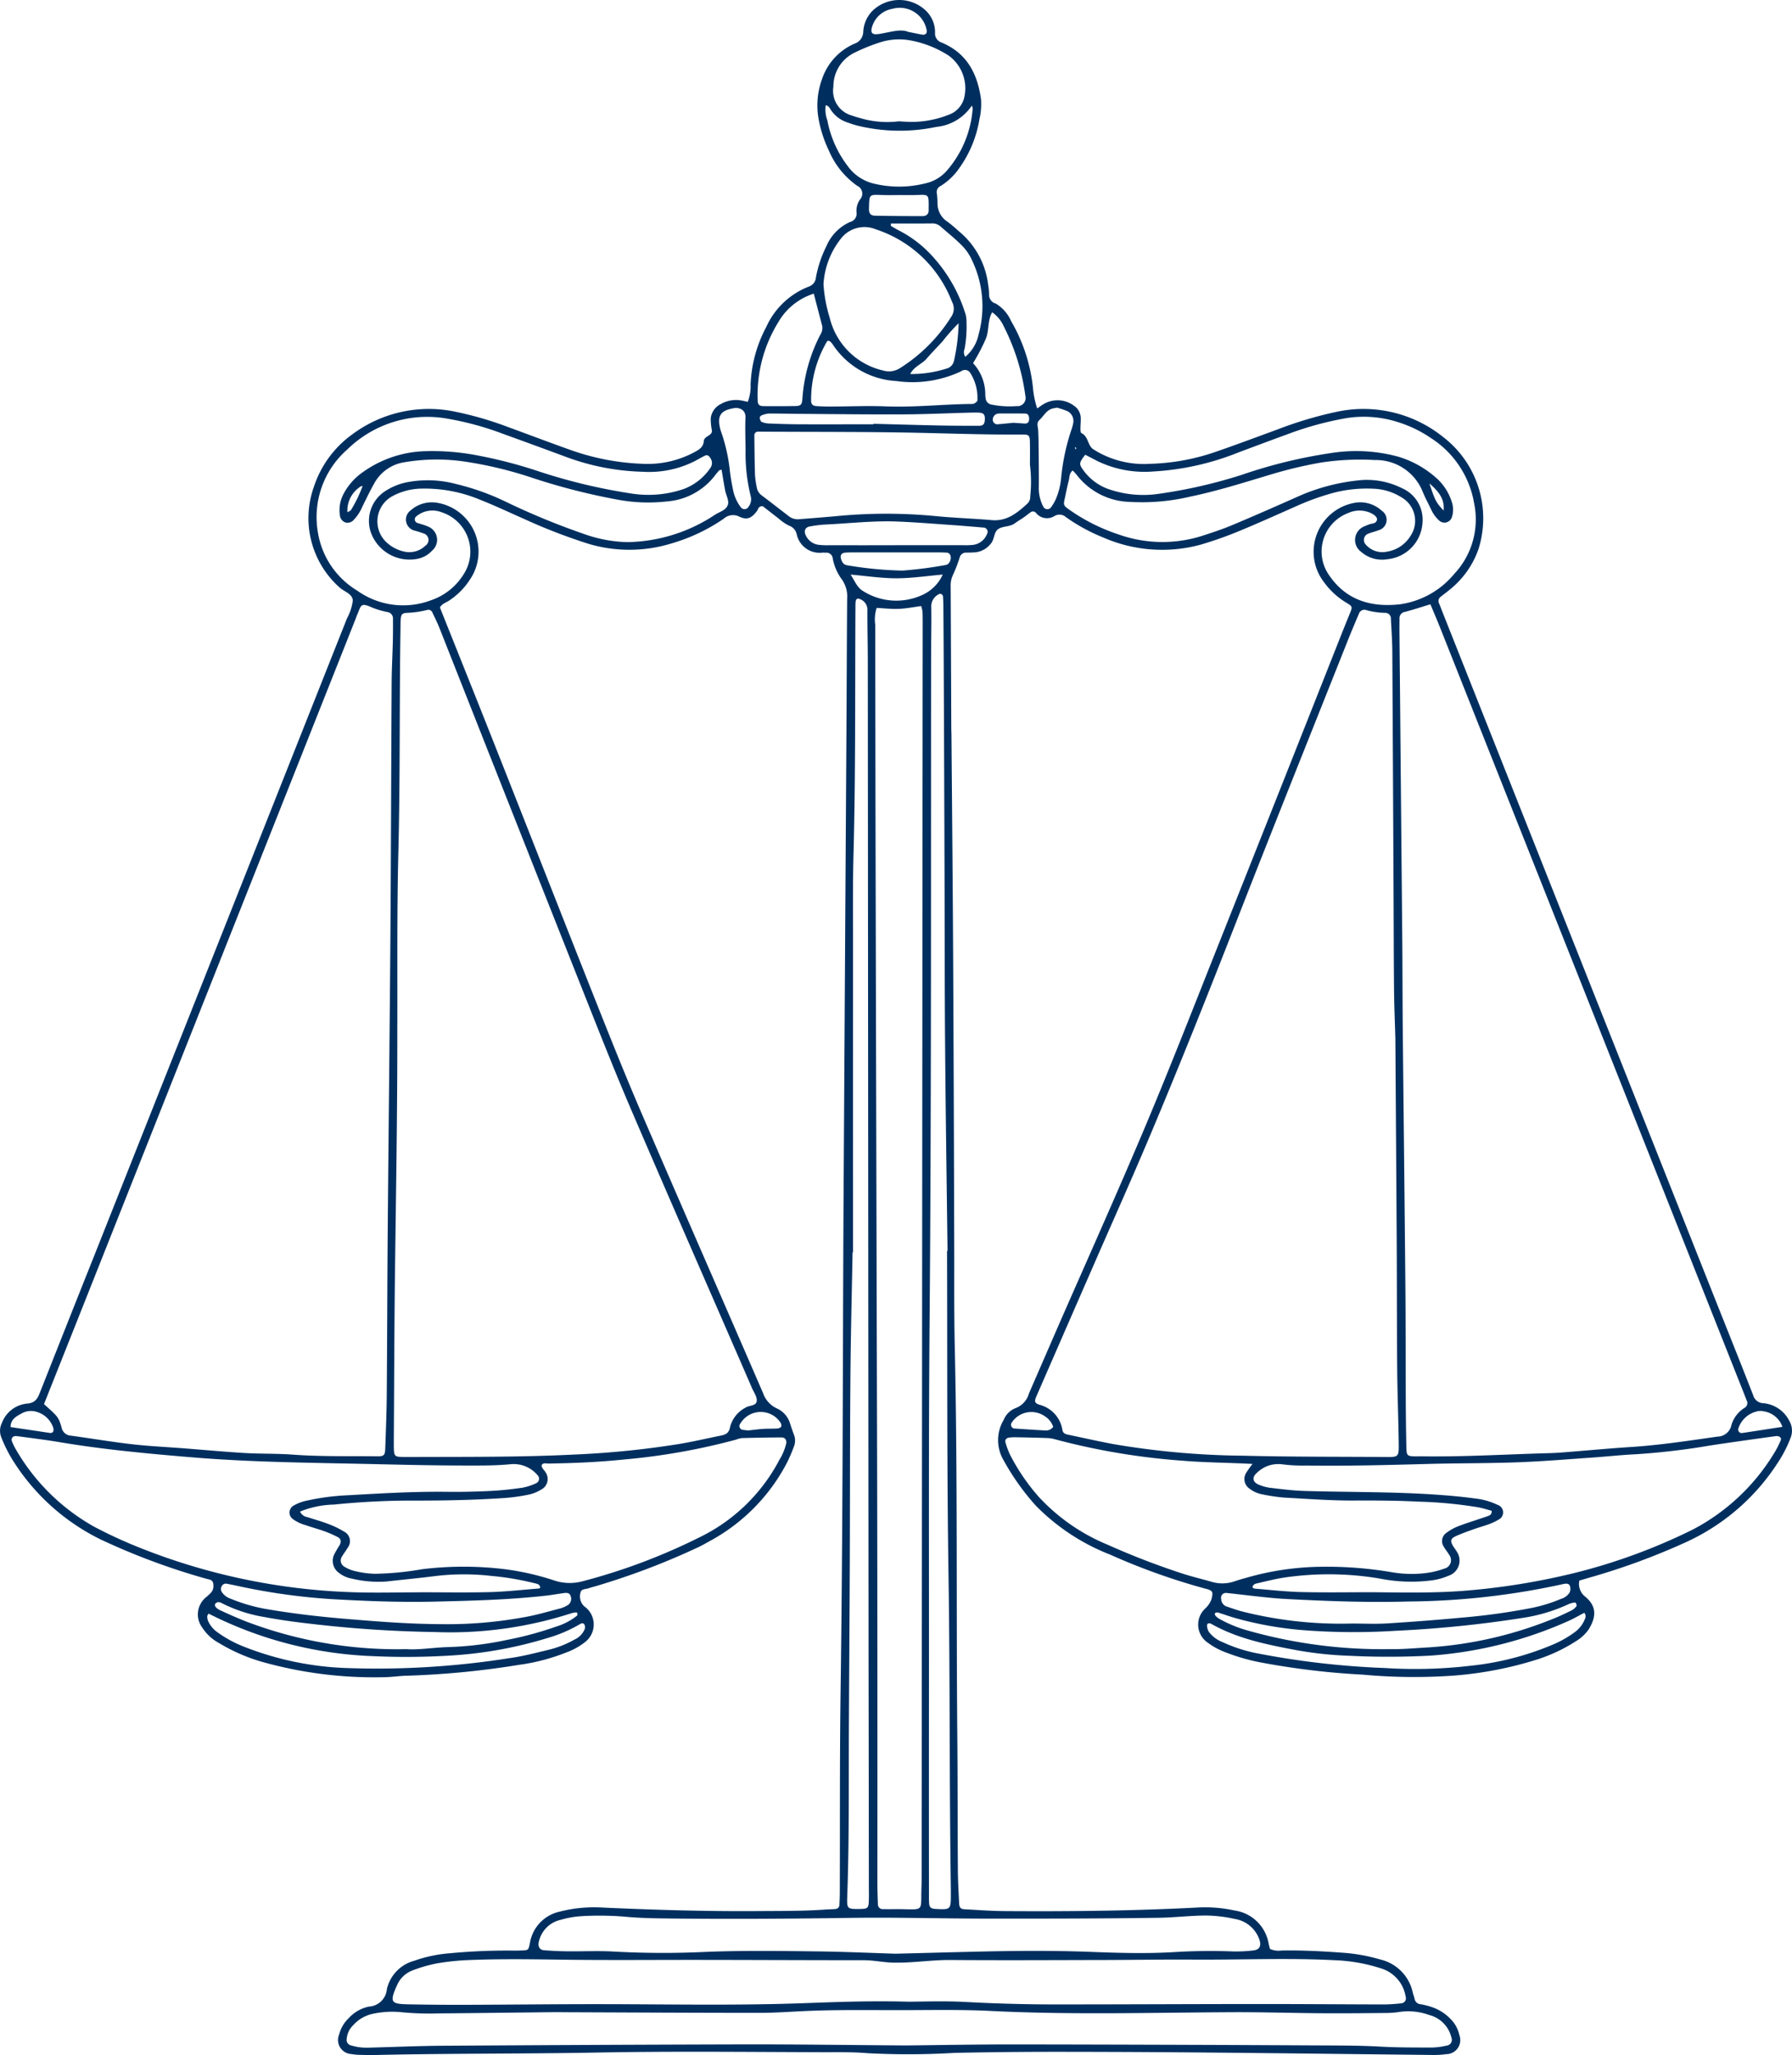 <svg xmlns="http://www.w3.org/2000/svg" width="198" height="227" viewBox="0 0 198 227">
  <path id="ill_scales" d="M82.62,44.387a4.785,4.785,0,0,0,.314-1.923,14.736,14.736,0,0,1,1.729-6.344,8.539,8.539,0,0,1,4.69-4.459,1.16,1.16,0,0,0,.8-1.013,12.848,12.848,0,0,1,1.159-3.46,5.1,5.1,0,0,1,2.627-2.676.929.929,0,0,0,.7-1.044,2.186,2.186,0,0,1,.4-1.456.946.946,0,0,0-.323-1.487,9.078,9.078,0,0,1-3.133-3.891,13.66,13.66,0,0,1-1.1-3.305,8.458,8.458,0,0,1,.361-4.639A6.508,6.508,0,0,1,94.42,4.822a1.4,1.4,0,0,0,.961-1.285,3.558,3.558,0,0,1,1.025-2.348,4.263,4.263,0,0,1,5.845-.059,3.3,3.3,0,0,1,1.063,2.5,1.042,1.042,0,0,0,.713,1.065c2.784,1.156,3.971,3.413,4.364,6.253a7.342,7.342,0,0,1-.178,2.249,12.78,12.78,0,0,1-2.16,5.287,7.03,7.03,0,0,1-2.113,2.055.747.747,0,0,0-.422.861,8.313,8.313,0,0,1,.066,1.044A2.407,2.407,0,0,0,104.7,24.5a14.136,14.136,0,0,1,1.2,1.006,9.035,9.035,0,0,1,3.285,5.969,6.739,6.739,0,0,1,.1,1.041,1,1,0,0,0,.736,1.016,4.2,4.2,0,0,1,1.7,1.939,18.5,18.5,0,0,1,2.4,7.231,10.148,10.148,0,0,0,.479,2.413c.263-.181.446-.321.642-.438a3.026,3.026,0,0,1,3.422.138,1.683,1.683,0,0,1,.75,1.32c.014.4-.033.812-.033,1.217,0,.167.007.443.1.483.779.356.683,1.346,1.288,1.768a10.081,10.081,0,0,0,1.858.948,10.4,10.4,0,0,0,4.453.68,24.019,24.019,0,0,0,7.017-1.246c2.366-.809,4.707-1.691,7.057-2.55a43.114,43.114,0,0,1,6.51-1.942,14.058,14.058,0,0,1,11.832,2.81,11.314,11.314,0,0,1,3.86,12.36,9.911,9.911,0,0,1-3.065,4.379c-.352.3-.73.577-1.1.865a.581.581,0,0,0-.174.767c.136.323.253.65.382.976q14.937,37.629,29.871,75.26c1.482,3.731,2.981,7.454,4.437,11.194a1.193,1.193,0,0,0,1.111.887,3.572,3.572,0,0,1,2.9,1.979,2.13,2.13,0,0,1,.126,1.848,13.607,13.607,0,0,1-1.342,2.638,23.857,23.857,0,0,1-10.12,8.842,75.322,75.322,0,0,1-10.462,3.874c-.446.126-.891.26-1.414.41a1.769,1.769,0,0,0,.662,1.792c1.323,1.1,1.156,2.306.382,3.577a4.467,4.467,0,0,1-1.389,1.307,18.069,18.069,0,0,1-4.242,2.017,40.98,40.98,0,0,1-9.222,1.8,61.788,61.788,0,0,1-10.113-.1,84.862,84.862,0,0,1-11.252-1.342,21.712,21.712,0,0,1-3.853-1.1,7.832,7.832,0,0,1-2-1.065,2.416,2.416,0,0,1-.309-3.8,2.641,2.641,0,0,0,.671-.975c.235-.854.176-1.015-.671-1.219a72.2,72.2,0,0,1-10.507-3.755,23.41,23.41,0,0,1-8.244-5.441,26.864,26.864,0,0,1-3.611-5.127,4.346,4.346,0,0,1,.089-4.311,2.324,2.324,0,0,1,1.341-1.314,2.4,2.4,0,0,0,1.452-1.611q1.6-3.682,3.2-7.362c3.217-7.355,6.511-14.679,9.629-22.076,2.755-6.537,5.328-13.15,7.95-19.741q6.87-17.272,13.7-34.554.484-1.216.98-2.428c.3-.736.316-.764-.434-1.208a8.323,8.323,0,0,1-2.423-2.237,5.492,5.492,0,0,1,3.288-8.751,3.5,3.5,0,0,1,3.081.846,1.2,1.2,0,0,1-.385,2.177c-.378.15-.785.234-1.156.392a.736.736,0,0,0-.216,1.177,2.424,2.424,0,0,0,2.371.779,3.7,3.7,0,0,0,2.545-1.691,2.981,2.981,0,0,0-.915-4.269,6.23,6.23,0,0,0-3.124-.985,14.607,14.607,0,0,0-4.833.558A28.237,28.237,0,0,0,143.032,56c-2.075.915-4.144,1.85-6.243,2.711a41.481,41.481,0,0,1-4.111,1.445,16.235,16.235,0,0,1-10.762-.778,20.168,20.168,0,0,1-4.13-2.249,1.066,1.066,0,0,0-1.28-.127,1.551,1.551,0,0,1-2.05-.361.432.432,0,0,0-.617-.033c-.239.167-.459.361-.7.525-.335.232-.69.434-1.016.676-.542.4-1.273.279-1.8.612-.546.347-.411,1.166-.868,1.656a2.509,2.509,0,0,1-1.621.924c-.349.031-.7.035-1.048.04a.718.718,0,0,0-.758.565,16.325,16.325,0,0,1-.755,1.946,2.627,2.627,0,0,0-.232,1.18q.039,7.861.068,15.719c0,.232.017.465.019.7.064,8.148.143,16.3.185,24.45q.081,15.9.119,31.791c.014,3.783-.024,7.569.061,11.352.321,14.436.155,28.878.284,43.316.042,4.832.028,9.665.059,14.5.009,1.22.082,2.444.139,3.664.024.483.173.647.608.669,1.512.078,3.023.193,4.534.2,7.1.045,14.2-.024,21.3-.4a15.248,15.248,0,0,1,3.992.333,4.45,4.45,0,0,1,3.762,3.644c.045.218.11.432.152.6a2.28,2.28,0,0,0,1.264.176c2.331-.04,4.653.087,6.977.26a19.39,19.39,0,0,1,3.937.73,4.78,4.78,0,0,1,3.6,3.661c.054.225.148.443.192.669a.744.744,0,0,0,.723.621,8.4,8.4,0,0,1,1.182.305,5.1,5.1,0,0,1,2.048,1.29,3.559,3.559,0,0,1,1,1.806,1.553,1.553,0,0,1-1.447,2.106,9.6,9.6,0,0,1-1.567.089c-8.15-.085-16.3-.19-24.452-.263q-8.556-.081-17.116-.084-5.588,0-11.177.117a86.646,86.646,0,0,1-9.588.038c-1.665-.148-3.37-.106-5.056-.112-8.269-.026-16.538-.119-24.8.037-8.15.152-16.3.084-24.452.27-.582.014-1.165.005-1.747-.012a6.671,6.671,0,0,1-1.041-.092,1.554,1.554,0,0,1-1.328-2.167,3.717,3.717,0,0,1,1.043-1.783,4.159,4.159,0,0,1,2.235-1.29,2.106,2.106,0,0,0,1.994-1.935,4.225,4.225,0,0,1,3.014-3.126,15.214,15.214,0,0,1,3.914-.828,66.6,66.6,0,0,1,6.8-.3c.406.012.814,0,1.222-.014.675-.028.689-.031.851-.8a4.245,4.245,0,0,1,3.265-3.48,15.186,15.186,0,0,1,4.67-.462c5.7.258,11.4.434,17.108.394,2.561-.019,5.124.009,7.679-.173.349-.024.7-.023,1.044-.057a.455.455,0,0,0,.434-.457c.024-.464.042-.931.044-1.4.026-7.453-.017-14.905.087-22.358.221-15.834.234-31.671.295-47.507q.013-3.58.035-7.161.154-25.5.312-51c.031-4.949.042-9.9.082-14.848a3.261,3.261,0,0,0-.584-2.127A5.621,5.621,0,0,1,92,61.626a.691.691,0,0,0-.757-.579c-.117,0-.234-.014-.349-.007a2.589,2.589,0,0,1-2.866-2.033,1.3,1.3,0,0,0-.872-.955,5.529,5.529,0,0,1-1.142-.79c-.6-.457-1.192-.929-1.722-1.342-.5-.044-.5.323-.661.535-.593.779-1.074,1.02-1.944.61a1.537,1.537,0,0,0-1.742.246,20.1,20.1,0,0,1-5.816,2.734,15.808,15.808,0,0,1-9.116.019A62.271,62.271,0,0,1,57.864,57.3c-1.6-.7-3.176-1.456-4.8-2.092a15.871,15.871,0,0,0-6.644-1.234,6.966,6.966,0,0,0-3.161.886,3.168,3.168,0,0,0-.394,5.185,4.163,4.163,0,0,0,1.7.859A2.555,2.555,0,0,0,47,60.279a.754.754,0,0,0-.23-1.368,10.362,10.362,0,0,0-1-.312,1.252,1.252,0,0,1-.417-2.207,3.529,3.529,0,0,1,2.918-.863,5.474,5.474,0,0,1,3.649,8.493,7.828,7.828,0,0,1-2.324,2.334c-.335.214-.751.329-.99.741,2.022,5.068,4.059,10.134,6.065,15.212,3.745,9.466,7.455,18.946,11.208,28.407,1.632,4.109,3.272,8.216,5.021,12.276,4.44,10.308,8.952,20.587,13.413,30.886a2.887,2.887,0,0,0,1.576,1.715,2.648,2.648,0,0,1,1.421,1.693c.131.382.253.772.4,1.149a1.784,1.784,0,0,1,.005,1.36,17.858,17.858,0,0,1-.755,1.759,20.684,20.684,0,0,1-8.431,8.608c-.511.281-1.013.581-1.545.816a80.266,80.266,0,0,1-11.419,4.3,5,5,0,0,0-.5.146c-.317.122-.823.07-.9.424a1.49,1.49,0,0,0,.41,1.6,2.408,2.408,0,0,1,.7.765,2.448,2.448,0,0,1-.614,3.15,7.49,7.49,0,0,1-2.13,1.177,22.176,22.176,0,0,1-5.225,1.358,94.767,94.767,0,0,1-12.322,1.194c-.872.016-1.742.166-2.613.166a45.683,45.683,0,0,1-13.454-1.708,19.784,19.784,0,0,1-4.779-2.1,4.982,4.982,0,0,1-1.775-1.649,2.444,2.444,0,0,1,.485-3.441c.347-.323.715-.567.73-1.109.009-.384-.028-.685-.469-.791-.4-.094-.786-.209-1.177-.324a75.2,75.2,0,0,1-10.76-4.069,23.821,23.821,0,0,1-9.84-8.9,15.488,15.488,0,0,1-1.163-2.341,1.944,1.944,0,0,1,.052-1.674A3.293,3.293,0,0,1,3,155.036c.907-.077,1.154-.568,1.419-1.24q3.047-7.711,6.117-15.411,13.9-35.035,27.8-70.074a5.619,5.619,0,0,0,.643-1.963c-.012-.737-.9-.978-1.416-1.419a10.251,10.251,0,0,1-2.887-11.14,11.57,11.57,0,0,1,4.259-5.819,14.164,14.164,0,0,1,11.419-2.484,38.045,38.045,0,0,1,5.854,1.71c2.24.819,4.47,1.667,6.717,2.465a26.491,26.491,0,0,0,8.016,1.567,10.924,10.924,0,0,0,5.729-1.253c.514-.281,1.043-.546,1.09-1.241.04-.6.95-.575.9-1.18a6.391,6.391,0,0,1-.127-1.377,1.993,1.993,0,0,1,1.055-1.518,3.4,3.4,0,0,1,2.186-.445c.275.037.544.11.844.173m-3.481,5.444.073.03-.119-.009,0-.1ZM40.1,53.729c-.056-.017-.131-.066-.166-.045a3.141,3.141,0,0,0-1.546,2.9c.2-.12.333-.155.389-.242a14.785,14.785,0,0,0,1.288-2.659L40.1,53.6Zm114.07,60.822c-.052-1.832-.127-3.577-.141-5.322-.035-3.956-.037-7.915-.058-11.872q-.06-12.745-.134-25.491c-.009-1.163-.1-2.326-.155-3.488a.623.623,0,0,0-.619-.685A8.078,8.078,0,0,1,151,67.4a.637.637,0,0,0-.851.391c-.434,1.016-.865,2.033-1.271,3.058-4.081,10.268-8.2,20.52-12.219,30.809-3.133,8.014-6.314,16.005-9.657,23.932-1.989,4.716-4.086,9.384-6.133,14.074q-3.177,7.275-6.348,14.551c-.253.579-.214.758.316.945a3.419,3.419,0,0,1,2.551,2.793c.052.347.328.455.621.516,1.649.347,3.293.716,4.948,1.03a89.721,89.721,0,0,0,14.4,1.292c5.12.131,10.24.108,15.362.141,1.9.014,1.851.124,1.824-1.775-.042-2.676-.143-5.354-.167-8.03-.038-4.538-.026-9.079-.051-13.619-.045-7.681-.1-15.365-.152-22.959M43.9,114.22c.007,8.673-.141,17.344-.255,26.014-.078,6.229-.092,12.456-.132,18.683,0,.406-.007.816.01,1.222.028.619.143.75.687.781.349.021.7.017,1.048.016,6.051-.028,12.1.033,18.15-.27A99.625,99.625,0,0,0,75.025,159.5c1.546-.26,3.077-.615,4.615-.929.535-.11.915-.267,1.027-.957a3.376,3.376,0,0,1,1.691-2.123c.417-.286,1.208-.164,1.257-.762.037-.465-.343-.966-.546-1.447s-.413-.962-.622-1.442c-4.219-9.7-8.469-19.391-12.643-29.113-1.857-4.327-3.584-8.711-5.321-13.09Q56.513,89.53,48.572,69.407c-.234-.591-.52-1.166-.793-1.745a.482.482,0,0,0-.57-.293,10.325,10.325,0,0,1-2.238.324c-.554.033-.661.178-.7.784-.019.289-.016.581-.019.872-.131,8.263-.031,16.528-.237,24.793-.169,6.689-.089,13.385-.117,20.078M4.862,155.094c1.485,1.344,1.586,1.377,1.933,2.54a1.12,1.12,0,0,0,1.05.945c2.245.305,4.48.685,6.731.945,1.905.218,3.827.305,5.737.452,2.261.176,4.519.387,6.782.521,1.742.1,3.5.047,5.234.174,3.14.234,6.283.15,9.423.187.659.007.79-.138.814-.835.068-1.979.152-3.956.167-5.932.049-6.055.056-12.109.106-18.16.089-10.768.216-21.535.295-32.3.068-9.43.087-18.859.139-28.289.009-1.511.1-3.026.132-4.538.019-.814.019-1.628.014-2.442a.7.7,0,0,0-.584-.75,9.5,9.5,0,0,1-1.672-.486c-1.4-.64-1.241-.227-1.71.8-.049.1-.077.22-.119.328L10.31,141.388c-1.8,4.54-3.609,9.077-5.448,13.706M158.048,66.748c-1.051.319-1.935.608-2.833.845a.691.691,0,0,0-.582.737c-.007.7-.01,1.4,0,2.1q.152,16.762.307,33.526c.028,3.2.021,6.4.052,9.6.092,9.428.206,18.856.288,28.283.04,4.365.028,8.732.047,13.1q.01,2.442.064,4.89c.019.957.089,1.018.973,1.036.232.005.464-.007.7-.005,4.367.063,8.726-.185,13.086-.321.757-.024,1.515-.035,2.27-.092,2.608-.2,5.213-.452,7.822-.619,3.2-.209,6.355-.694,9.52-1.144a1.6,1.6,0,0,0,1.553-1.316,3.4,3.4,0,0,1,1.478-1.885.6.6,0,0,0,.213-.765c-.133-.322-.251-.65-.382-.974Q175.856,111.5,159.09,69.255c-.321-.805-.666-1.6-1.043-2.507m-61.183.4a4.114,4.114,0,0,0-.155,1.879q.008,14.233.042,28.472.078,32.752.166,65.506.042,22.447.026,44.894c0,.814.026,1.628.058,2.442a.518.518,0,0,0,.554.535c.814.016,1.628-.009,2.441.012,1.865.044,1.782.087,1.8-1.618.007-.581.035-1.163.035-1.745q.06-69,.117-138c0-.64.007-1.283-.016-1.921a3.5,3.5,0,0,0-.15-.661c-.859.115-1.658.277-2.462.31s-1.614-.063-2.46-.106M100.236,221.1c1.606,0,4-.1,6.379.026,3.316.178,6.632.275,9.949.275,7.627,0,15.254-.042,22.883-.045,4.484,0,8.966.038,13.448.047a18.031,18.031,0,0,0,1.914-.122.563.563,0,0,0,.5-.758,3.891,3.891,0,0,0-2.571-3.053,18.8,18.8,0,0,0-5.3-.954c-5.178-.267-10.359-.03-15.54-.064-3.318-.023-6.637.037-9.956.042-5.647.012-11.3.042-16.942,0-2.1-.012-4.165.333-6.264.291-1.112-.021-2.186-.267-3.293-.267-5.823,0-11.644-.028-17.467-.035-5.474-.01-10.948.049-16.417-.031-3.262-.049-6.52-.085-9.779.049a26.846,26.846,0,0,0-3.466.361,15.669,15.669,0,0,0-2.678.762,3.028,3.028,0,0,0-1.752,1.623c-.877,1.937-.694,2.106,1.264,2.144q3.23.063,6.463.052c5.064-.016,10.131-.08,15.2-.071,7.162.012,14.325.153,21.485-.091,3.722-.127,7.444-.3,11.952-.185m-54-45.209v-.012c2.619,0,5.241.049,7.857-.017,1.8-.047,3.595-.256,5.39-.392.159-.012.234-.091.174-.223a.518.518,0,0,0-.2-.249,2.986,2.986,0,0,0-.5-.141,30.808,30.808,0,0,0-4.637-.779,26.587,26.587,0,0,0-6.262.014c-1.789.23-3.584.394-5.375.6a12.6,12.6,0,0,1-3.809-.317,3.237,3.237,0,0,1-1.426-.628,1.637,1.637,0,0,1-.549-2.015,12.038,12.038,0,0,1,.61-1.053c.213-.38.155-.71-.2-.891a12.38,12.38,0,0,0-1.433-.633c-.71-.255-1.442-.452-2.153-.7a4.265,4.265,0,0,1-1.407-.682.884.884,0,0,1,.119-1.47,4.83,4.83,0,0,1,1.461-.546,26.082,26.082,0,0,1,4.493-.591c3.659-.207,7.32-.425,10.99-.382,1.628.021,3.26-.017,4.888-.1,1.159-.058,2.319-.192,3.468-.357a6.311,6.311,0,0,0,1.482-.488.541.541,0,0,0,.185-.87,3.455,3.455,0,0,0-2.929-1.24c-1.215.122-2.441.15-3.661.153-3.607.012-7.214-.058-10.821-.143-6.923-.166-13.841-.188-20.751-.762-4.928-.411-9.845-.863-14.724-1.686-1.546-.261-3.107-.446-4.662-.659-.438-.059-.694.234-.533.608a6.678,6.678,0,0,0,.464.936,22.921,22.921,0,0,0,8.61,8.465A51.852,51.852,0,0,0,15.3,170.9a69.464,69.464,0,0,0,23.779,4.974c2.383.08,4.772.01,7.156.01m105.4-.014c3.549.035,7.094.115,10.64-.2a76.209,76.209,0,0,0,11.518-1.881,64.38,64.38,0,0,0,13.246-4.841,22.969,22.969,0,0,0,9.123-8.663,7.943,7.943,0,0,0,.474-.933c.094-.2.255-.432.035-.621a.671.671,0,0,0-.479-.1c-2.42.335-4.838.668-7.251,1.036a79.249,79.249,0,0,1-8.138.961c-1.686.078-3.365.267-5.047.382-2.727.188-5.451.417-8.182.514-3.314.119-6.635.087-9.951.181-4.421.122-8.842.237-13.265.174a18.1,18.1,0,0,1-2.613-.127,3.368,3.368,0,0,0-2.875.938c-.57.492-.474,1.037.251,1.316a4.9,4.9,0,0,0,1.173.326c1.269.145,2.544.314,3.82.352,5,.152,10.01.071,15.007.441,1.276.094,2.551.211,3.818.387a7.629,7.629,0,0,1,2.51.7.881.881,0,0,1,.127,1.64,5.869,5.869,0,0,1-1.1.518c-.546.2-1.109.35-1.656.546-.656.235-1.316.469-1.951.755-.593.27-.654.54-.326,1.083.12.2.274.38.385.582a1.762,1.762,0,0,1-.893,2.72,6.923,6.923,0,0,1-1.844.507,17.746,17.746,0,0,1-5.729-.2,33.844,33.844,0,0,0-10.6-.106c-1.032.159-2.048.424-3.068.659a.571.571,0,0,0-.378.277c-.085.244.171.277.319.289,1.681.138,3.361.331,5.045.371,2.619.063,5.239.017,7.856.017M33.152,166.967a1.081,1.081,0,0,0,.8.607c.774.249,1.56.467,2.32.757a9.75,9.75,0,0,1,1.722.833,1.176,1.176,0,0,1,.417,1.8c-.2.35-.464.671-.662,1.025a.782.782,0,0,0,.3,1.063,4,4,0,0,0,.945.425,10.385,10.385,0,0,0,2.411.357,32.915,32.915,0,0,0,5.2-.5,37.727,37.727,0,0,1,9.226,0,29.413,29.413,0,0,1,5.434,1.246,5.385,5.385,0,0,0,3.081.087,66.463,66.463,0,0,0,12.883-4.831,19.652,19.652,0,0,0,8.893-8.6,5.969,5.969,0,0,0,.739-1.762c.075-.418-.1-.7-.52-.7q-2.181.01-4.364.072a2.8,2.8,0,0,0-.669.176,71.565,71.565,0,0,1-12.352,2.188c-2.779.288-5.572.408-8.365.448-.255,0-.568-.119-.748.18,0,.347.286.513.418.762a1.305,1.305,0,0,1-.472,1.937,4.286,4.286,0,0,1-1.454.57,20.542,20.542,0,0,1-3.114.389c-3.14.2-6.281.256-9.425.253a85.042,85.042,0,0,0-8.891.441,10.522,10.522,0,0,0-3.759.776M138.4,161.7c-2.737-.146-5.235-.145-7.728-.356a75.356,75.356,0,0,1-14.083-2.36,3.63,3.63,0,0,0-.852-.141c-1.163-.042-2.327-.065-3.492-.089a6.22,6.22,0,0,0-.7.03c-.356.033-.54.263-.439.579a8.522,8.522,0,0,0,.486,1.3,22.427,22.427,0,0,0,3.244,4.742,21.577,21.577,0,0,0,7.557,5.223,83.528,83.528,0,0,0,8.468,3.251c1,.31,2.015.556,3.021.844a4.149,4.149,0,0,0,2.573-.071c.438-.152.889-.274,1.337-.4a30.856,30.856,0,0,1,8.087-1.191,42.757,42.757,0,0,1,7.992.615,12.782,12.782,0,0,0,3.656.08,9.219,9.219,0,0,0,2.026-.483.96.96,0,0,0,.568-1.529c-.169-.3-.406-.57-.577-.873a1.1,1.1,0,0,1,.256-1.548,5.611,5.611,0,0,1,1.363-.757c1.032-.389,2.092-.71,3.136-1.072.251-.087.549-.164.518-.619-.481-.126-.98-.288-1.487-.384a48.687,48.687,0,0,0-6.6-.626c-2.381-.122-4.772-.133-7.158-.122-2.564.009-5.118-.183-7.674-.324a19.626,19.626,0,0,1-2.415-.357,3.241,3.241,0,0,1-1.424-.631,1.282,1.282,0,0,1-.394-1.7,10.327,10.327,0,0,1,.729-1.03m-38.127,64.229c3.483-.035,7.788-.117,12.094-.112q16.935.024,33.868.113c2.094.009,4.191.012,6.281.131,1.921.106,3.839.1,5.758.1a7.689,7.689,0,0,0,1.55-.209.646.646,0,0,0,.549-.893,3.372,3.372,0,0,0-2.451-2.491,6.787,6.787,0,0,0-3.264-.342,9.477,9.477,0,0,1-1.388.117c-2.385.023-4.77.047-7.155.031-3.26-.021-6.518-.127-9.777-.115-8.959.037-17.918.309-26.877-.139-3.368-.169-6.743-.089-10.117-.089-3.314,0-6.628-.051-9.942.082-1.8.071-3.6.216-5.4.218-6.75,0-13.5-.038-20.253-.064-.988,0-1.977-.017-2.965-.007-4.074.042-8.147.1-12.219.129a32.456,32.456,0,0,1-4.182-.127,10.09,10.09,0,0,0-3.112.159,4.01,4.01,0,0,0-2.238,1.271,2.37,2.37,0,0,0-.723,1.548.609.609,0,0,0,.429.671,5.927,5.927,0,0,0,2.066.263c2.734-.072,5.465-.192,8.2-.209q16.585-.107,33.169-.152c5.762-.01,11.52.073,18.1.12m19.637-175.7c-.673.863-.7,1.022-.241,1.656a5.849,5.849,0,0,0,2.72,2.1,11.661,11.661,0,0,0,5.675.551,55.14,55.14,0,0,0,9.17-2.1,54.968,54.968,0,0,1,10.331-2.469,17.693,17.693,0,0,1,6.909.465,11.031,11.031,0,0,1,4.1,2.245,5.874,5.874,0,0,1,1.827,2.718,2.671,2.671,0,0,1,.028,1.714.862.862,0,0,1-1.409.384,3.694,3.694,0,0,1-.908-1.266c-.3-.629-.636-1.245-.9-1.888a5.565,5.565,0,0,0-5.335-3.53c-.058,0-.115-.012-.173-.014a28.652,28.652,0,0,0-5.741.293,47.354,47.354,0,0,0-5.593,1.334c-2.953.884-5.889,1.818-8.914,2.441a23.043,23.043,0,0,1-6.581.57,7.638,7.638,0,0,1-5.886-2.962,6.516,6.516,0,0,0-.46-.506c-.4.319-.34.755-.438,1.121-.178.671-.3,1.358-.452,2.038-.143.638-.119.725.479,1.145a20.62,20.62,0,0,0,5.432,2.742,14.487,14.487,0,0,0,9.254.181c1.105-.361,2.216-.72,3.286-1.168,2.413-1.011,4.81-2.064,7.2-3.127a21.938,21.938,0,0,1,6.7-1.83,8.6,8.6,0,0,1,4.915.851,3.782,3.782,0,0,1,2.275,3.793,4.3,4.3,0,0,1-3.863,4.051,3.5,3.5,0,0,1-2.925-.818,1.617,1.617,0,0,1,.42-2.833c.157-.077.321-.132.485-.2.31-.113.725-.045.849-.474.078-.267-.255-.6-.779-.818a2.994,2.994,0,0,0-2.373.033,4.544,4.544,0,0,0-2.092,6.937c1.9,2.761,4.693,3.508,7.821,3.15a9.5,9.5,0,0,0,5.964-3.354,8.782,8.782,0,0,0,2.2-7.775,10.68,10.68,0,0,0-4.77-7.224,13.626,13.626,0,0,0-3.764-1.8,12.323,12.323,0,0,0-5.513-.418,35.587,35.587,0,0,0-6.388,1.721q-2.869,1.049-5.723,2.125A29.64,29.64,0,0,1,127.4,52.08a11.964,11.964,0,0,1-6.1-1.131c-.464-.237-.927-.479-1.388-.718M79.726,51.876c-.167.054-.239.056-.272.092-.153.173-.305.349-.441.533a7.389,7.389,0,0,1-5.373,2.89,18.375,18.375,0,0,1-5.218-.169,70.813,70.813,0,0,1-9.463-2.394,44,44,0,0,0-7.444-1.818,21.255,21.255,0,0,0-6.946.068,4.583,4.583,0,0,0-3.258,2.387c-.455.809-.856,1.651-1.269,2.484a4.768,4.768,0,0,1-.941,1.457.908.908,0,0,1-.947.3.928.928,0,0,1-.6-.8,3.817,3.817,0,0,1,.331-2.207,6.755,6.755,0,0,1,2.134-2.495,12.425,12.425,0,0,1,7-2.369,26.29,26.29,0,0,1,5.9.5A51.4,51.4,0,0,1,59.5,52.057a62.8,62.8,0,0,0,10.336,2.467,12.105,12.105,0,0,0,5.68-.5A6.155,6.155,0,0,0,78.481,51.7a.939.939,0,0,0-.017-1.135c-.132-.221-.314-.357-.565-.237-.366.176-.717.385-1.076.577a11.161,11.161,0,0,1-5.744,1.206,26.182,26.182,0,0,1-8.366-1.579q-3.6-1.336-7.209-2.639a33.222,33.222,0,0,0-6.219-1.674,12.621,12.621,0,0,0-10.919,3.436A9.911,9.911,0,0,0,35.125,58.8a9.218,9.218,0,0,0,4.358,6.447A8.729,8.729,0,0,0,47.63,66.3a6.807,6.807,0,0,0,3.609-2.885,4.574,4.574,0,0,0-2.444-6.832,2.783,2.783,0,0,0-2.795.45.423.423,0,0,0,.058.71c.382.138.788.216,1.154.389a1.572,1.572,0,0,1,.528,2.693,2.933,2.933,0,0,1-1.484.872A4.543,4.543,0,0,1,41.237,59.4,3.91,3.91,0,0,1,42.486,54.3a6.833,6.833,0,0,1,2.392-1.015,12.12,12.12,0,0,1,5.53.181,27.176,27.176,0,0,1,5.572,2,79.256,79.256,0,0,0,8.549,3.515,15.117,15.117,0,0,0,4.777.9A17.954,17.954,0,0,0,79,56.856c.521-.336,1.29-.519,1.442-1.165.1-.45-.216-.994-.316-1.5-.143-.741-.258-1.487-.4-2.315M98.99,215.8c2.988-.077,5.783-.152,8.574-.22,4.365-.106,8.731-.148,13.1.023,3.025.117,6.055.2,9.078.019q3.23-.2,6.457-.075a16.09,16.09,0,0,0,2.261-.106c.737-.077.941-.526.671-1.252a3.442,3.442,0,0,0-2.7-2.228,15.074,15.074,0,0,0-3.288-.38c-1.689.016-3.372.221-5.051.248-6.288.094-12.575.1-18.863.094-5.12,0-10.244-.157-15.364-.08-6.637.1-13.272.141-19.909.066-1.686-.019-3.37-.044-5.054-.211a34.242,34.242,0,0,0-4.536-.052,10.33,10.33,0,0,0-2.4.408,3.166,3.166,0,0,0-2.439,2.474c-.1.467.1.849.561.886.868.071,1.742.11,2.612.12,1.747.019,3.5-.073,5.237.035a99.569,99.569,0,0,0,10.125.026c4.132-.162,8.265-.1,12.4-.049,2.91.038,5.818.171,8.534.255M113.8,51.32c0-.633.017-1.62-.007-2.61-.017-.6-.159-.716-.723-.711-3.488.024-6.973-.084-10.46-.169-6.222-.152-12.446-.112-18.668-.152-.059,0-.117,0-.174,0a.4.4,0,0,0-.417.446c.012,1.452.026,2.906.071,4.358a9.947,9.947,0,0,0,.2,1.374,1.329,1.329,0,0,0,.54.863c.975.732,1.935,1.485,2.906,2.228a1.636,1.636,0,0,0,1.119.411c1.389-.108,2.781-.216,4.168-.342A57.166,57.166,0,0,1,103.312,57c2.08.209,4.175.267,6.259.452,1.7.15,2.842-.816,3.97-1.844a1.076,1.076,0,0,0,.291-.8,14.994,14.994,0,0,0-.035-3.49m-9.158,86.865.054,0c-.092-7.566-.206-15.134-.267-22.7-.054-6.288-.042-12.576-.063-18.864q-.034-10.745-.082-21.484-.016-4.019-.047-8.035c0-.406-.017-.814-.042-1.219a.317.317,0,0,0-.509-.22A1.488,1.488,0,0,0,102.9,67.1c.026,1.747-.019,3.494-.021,5.24-.031,24.687.037,49.374-.171,74.061-.11,13.216-.054,26.432-.066,39.651q-.01,11.44,0,22.881c0,.408-.007.816.012,1.224.028.537.185.671.772.7,1.613.085,1.63.07,1.635-1.585,0-.176,0-.349,0-.525-.173-11.584-.08-23.17-.26-34.755-.183-11.935-.119-23.873-.162-35.809m-10.382.146c-.017,0-.037,0-.056,0-.084,4.54-.2,9.079-.237,13.62-.056,6.87-.042,13.741-.07,20.611-.024,6.114-.071,12.228-.1,18.341-.026,6.229.042,12.459-.185,18.686-.044,1.243.049,1.281,1.259,1.273,1.049-.007,1.109-.058,1.133-1.049.012-.465.005-.933,0-1.4q-.013-12.842-.033-25.679-.042-54.76-.082-109.525c0-1.921-.049-3.841-.044-5.763a1.251,1.251,0,0,0-.762-1.243c-.336-.166-.525-.07-.549.335-.01.174-.012.35-.012.525-.054,9.083.028,18.163-.213,27.246-.089,3.318-.054,6.637-.056,9.954q-.005,17.034,0,34.062M90.988,31.4a16.042,16.042,0,0,0,.69,3.71,7.879,7.879,0,0,0,5.879,5.81A2.25,2.25,0,0,0,99.38,40.7a18,18,0,0,0,5.736-5.729,1.578,1.578,0,0,0,.07-1.642,13.508,13.508,0,0,0-8.424-8A3.282,3.282,0,0,0,92.881,26.4,8.953,8.953,0,0,0,90.988,31.4m8.3-18c.417.024.821.051,1.226.066a11.18,11.18,0,0,0,4.254-.769,2.693,2.693,0,0,0,1.817-2.146,4.459,4.459,0,0,0-1.77-4.412,11.786,11.786,0,0,0-4.175-1.667,6.923,6.923,0,0,0-3.272.166A20.263,20.263,0,0,0,94.46,5.8a4.127,4.127,0,0,0-2.376,3.766,2.835,2.835,0,0,0,2.08,3.208c.38.141.774.239,1.165.352a10.522,10.522,0,0,0,3.956.279m-8.051-1.775a3.436,3.436,0,0,0,.181,1.661,11.944,11.944,0,0,0,2.247,5.047,4.97,4.97,0,0,0,2.821,1.926,11.933,11.933,0,0,0,5.856-.033,4.385,4.385,0,0,0,2.334-1.445,11.758,11.758,0,0,0,2.8-6.809.879.879,0,0,0-.1-.307,5.328,5.328,0,0,1-3.9,2.346,19.767,19.767,0,0,1-8.628-.112,11.2,11.2,0,0,1-1.163-.363A3.492,3.492,0,0,1,91.774,12.1c-.122-.2-.225-.411-.54-.474M48.945,179.4a46.846,46.846,0,0,0,8.853-.748c1.372-.228,2.713-.631,4.062-.981a2.953,2.953,0,0,0,.943-.424.824.824,0,0,0,.249-.948c-.1-.347-.4-.38-.7-.34-.635.085-1.262.2-1.9.277-4.106.469-8.23.574-12.355.671-3.665.089-7.324-.044-10.983-.246a68.838,68.838,0,0,1-10.012-1.306c-.683-.141-1.362-.295-2.048-.422a.509.509,0,0,0-.568.295.639.639,0,0,0,.047.661,1.928,1.928,0,0,0,.971.706,18.752,18.752,0,0,0,3.668,1.09c3.035.533,6.09.887,9.161,1.14,3.361.274,6.717.561,10.608.575m100.451-.07c1.28,0,2.561.066,3.835-.012q4.171-.259,8.335-.645a73.148,73.148,0,0,0,7.587-1.048,16.927,16.927,0,0,0,3.326-1.018,1.7,1.7,0,0,0,.959-.708,1.106,1.106,0,0,0,.045-.666c-.052-.258-.289-.333-.542-.3a4.722,4.722,0,0,0-.511.1,82.016,82.016,0,0,1-16.762,1.862c-4.533.129-9.06-.038-13.588-.279-.868-.044-1.736-.131-2.6-.221-1.328-.139-2.653-.307-3.978-.446a.542.542,0,0,0-.568.678.9.9,0,0,0,.561.809c.6.2,1.206.42,1.824.579a44.609,44.609,0,0,0,12.078,1.314M91.533,37.628c-.051.026-.124.04-.152.084a12.7,12.7,0,0,0-1.761,6.471c-.016.46.171.65.6.676.523.033,1.048.049,1.571.047,2.038-.005,4.078-.1,6.112-.017,3.15.122,6.28-.239,9.421-.27a.642.642,0,0,0,.338-.058c.132-.082.342-.227.331-.328a5.106,5.106,0,0,0-.757-2.988.688.688,0,0,0-1.039-.234,12.6,12.6,0,0,1-7.15,1.077,9,9,0,0,1-6.921-3.868c-.16-.234-.3-.5-.6-.593M44.885,182.157c1.374.108,2.992-.181,4.62-.225a36.208,36.208,0,0,0,6.571-.807,37.722,37.722,0,0,0,5.383-1.461,6.873,6.873,0,0,0,2.3-1.208c.054-.047.037-.19.024-.286,0-.03-.1-.073-.143-.068a2.312,2.312,0,0,0-.506.092A43.565,43.565,0,0,1,48,180.267a133.979,133.979,0,0,1-13.581-.9c-1.733-.192-3.466-.432-5.178-.751a16.175,16.175,0,0,1-4.636-1.489c-.263-.139-.53-.272-.791-.01-.181.181,0,.506.506.741.947.443,1.905.865,2.88,1.248a46.868,46.868,0,0,0,17.686,3.053m108.522,0c1.513.03,3.018-.119,4.524-.2a44.019,44.019,0,0,0,13.525-3.094c.758-.288,1.491-.647,2.221-1a1.676,1.676,0,0,0,.507-.455c.045-.052-.012-.2-.045-.3-.016-.047-.092-.113-.129-.106a2.61,2.61,0,0,0-.652.164,18.5,18.5,0,0,1-5.155,1.545,128.753,128.753,0,0,1-14.027,1.419,72.88,72.88,0,0,1-9.93-.051,39.308,39.308,0,0,1-7.873-1.389c-.612-.181-1.212-.4-1.82-.584a.391.391,0,0,0-.317.089c-.035.03.009.213.068.281a1.851,1.851,0,0,0,.4.321,14.179,14.179,0,0,0,3.213,1.318,54.5,54.5,0,0,0,15.486,2.043m21.646-4.015c-.614.316-1.215.671-1.851.945a45.141,45.141,0,0,1-15.141,3.783,86.971,86.971,0,0,1-8.893.021,40.891,40.891,0,0,1-5.887-.617c-3.26-.614-6.511-1.252-9.446-2.913a.543.543,0,0,0-.166-.054c-.239-.045-.317.136-.3.295a1.487,1.487,0,0,0,.2.64,3.435,3.435,0,0,0,1.518,1.137,16.561,16.561,0,0,0,3.631,1.2,91.98,91.98,0,0,0,14.355,1.663,52.456,52.456,0,0,0,9.4-.251,31.613,31.613,0,0,0,9.4-2.465,11.806,11.806,0,0,0,2.1-1.227,3.255,3.255,0,0,0,1.158-1.5.6.6,0,0,0-.08-.661m-152,.087c-.052.1-.146.2-.148.293a1.364,1.364,0,0,0,.084.509,3.053,3.053,0,0,0,1.111,1.313,13.049,13.049,0,0,0,2.749,1.5,34.064,34.064,0,0,0,11.715,2.411,93.769,93.769,0,0,0,17.718-1.1c1.491-.2,2.958-.594,4.423-.945a10.9,10.9,0,0,0,2.748-1.093,2.186,2.186,0,0,0,1.177-1.224.622.622,0,0,0-.07-.472c-.1-.153-.289-.139-.455-.037a15.466,15.466,0,0,1-3.677,1.569,45.764,45.764,0,0,1-10.256,1.888,79.623,79.623,0,0,1-8.891.094,43.65,43.65,0,0,1-18.227-4.7M89.914,32.436A6.939,6.939,0,0,0,86,35.579a15.365,15.365,0,0,0-2.286,8.649c.01.457.183.629.64.633,1.165.007,2.329.009,3.494-.01.6-.007.75-.139.8-.682a18.1,18.1,0,0,1,1.98-7.179,1.363,1.363,0,0,0,.216-1c-.31-1.172-.614-2.346-.927-3.553M98.92,60.219q3.747,0,7.495,0a8.348,8.348,0,0,0,1.044-.028A1.889,1.889,0,0,0,109.047,59a.472.472,0,0,0-.427-.729q-1.82-.162-3.644-.293c-1.911-.132-3.82-.288-5.734-.368-2.734-.117-5.453.211-8.18.335a14.721,14.721,0,0,0-1.553.2c-.551.085-.73.506-.464,1.015a1.8,1.8,0,0,0,1.339,1.009,7.838,7.838,0,0,0,1.215.054q3.658.008,7.32,0m-.486-35.536v.267c.349.2.69.408,1.048.586a13.038,13.038,0,0,1,2.943,2.139,16.756,16.756,0,0,1,4.167,6.738,3.218,3.218,0,0,1,.2,1.189,13.863,13.863,0,0,1-.214,2.941.92.92,0,0,0,.08.865,4.418,4.418,0,0,0,1.475-2.489,11.74,11.74,0,0,0-.79-8.293,5.389,5.389,0,0,0-1.1-1.55c-.732-.739-1.555-1.388-2.338-2.078a1.343,1.343,0,0,0-.957-.321c-1.5.016-3.009.007-4.514.007M109.624,34.5c-.518.9-.328,1.935-.671,2.849a20.408,20.408,0,0,1-1.44,2.763,5.092,5.092,0,0,1,1.353,3.53c0,.115.026.23.037.345a.768.768,0,0,0,.649.7,9.936,9.936,0,0,0,2.763.171.9.9,0,0,0,.982-1.112A23.8,23.8,0,0,0,110.881,36a3.7,3.7,0,0,0-1.257-1.506M96.509,46.873V46.81c2.444.065,4.885.138,7.327.188,1.454.03,2.91.033,4.364.031.432,0,.584-.192.614-.661.037-.556-.126-.762-.654-.788-.347-.016-.7-.005-1.046,0-2.442.066-4.885.18-7.327.192-3.841.016-7.681-.033-11.52-.059-1.105-.005-2.212-.042-3.316-.033a2.539,2.539,0,0,0-.825.213.341.341,0,0,0-.183.268c.028.16.1.391.214.441a2.377,2.377,0,0,0,.833.178c1.105.044,2.211.08,3.314.085,2.735.01,5.471,0,8.2,0m20.286-1.834a5.431,5.431,0,0,0-.539.108c-.657.2-.943.832-1.405,1.257-.359.331-.152.76-.134,1.151.016.406.033.811.037,1.215.016,1.681.045,3.361.031,5.042a4.349,4.349,0,0,0,.5,2.17.5.5,0,0,0,.853.056,5.1,5.1,0,0,0,.523-.891,7.8,7.8,0,0,0,.591-2.348,23.765,23.765,0,0,1,1.111-5.254,5,5,0,0,0,.228-.833,1.207,1.207,0,0,0-.671-1.3,9.472,9.472,0,0,0-1.126-.375m-35.476.024c-1.536.214-2.13.692-1.74,2.291.082.336.22.661.319.994a19.364,19.364,0,0,1,.723,3.4,21.47,21.47,0,0,0,.354,2.237,4.674,4.674,0,0,0,.886,2.059.509.509,0,0,0,.865-.08,1.337,1.337,0,0,0,.225-1.154,19.789,19.789,0,0,1-.565-5.172c-.019-1.161-.059-2.326-.012-3.485.03-.722-.406-1.049-1.055-1.09m18.4,17.972a45.473,45.473,0,0,0,4.65-.594,1.573,1.573,0,0,0,.333-.092.915.915,0,0,0,.336-.92.471.471,0,0,0-.5-.38c-.289-.016-.581-.023-.872-.023q-4.707,0-9.412,0c-.289,0-.581.005-.87.028-.418.035-.584.317-.438.736.119.34.275.61.7.664a41.132,41.132,0,0,0,6.07.582m-5.732.441c.465.676.7,1.421,1.393,1.825a6.878,6.878,0,0,0,6.5.441,4.487,4.487,0,0,0,2.293-2.268c-1.794.155-3.452.411-5.108.411-1.672,0-3.344-.258-5.078-.41m5.455-41.921v0c-.636,0-1.273.019-1.909-.005-1.539-.058-1.466-.1-1.51,1.517-.014.53.19.764.7.772q2.6.042,5.206.044c.434,0,.683-.223.687-.607.012-1.98.1-1.75-1.614-1.721-.521.01-1.043,0-1.562,0m.933-18.022c.711.143,1.109.228,1.508.3.364.066.565-.124.523-.45a3.023,3.023,0,0,0-3.785-2.4,2.838,2.838,0,0,0-2.245,1.965c-.218.683-.009.922.7.823,1.194-.167,2.383-.619,3.3-.237m5.553,32.18a20.322,20.322,0,0,0-1.773,2c-.589.64-1.2,1.259-1.766,1.918-.518.6-1.379.844-1.806,1.689a12.722,12.722,0,0,0,4.017-.6,1.123,1.123,0,0,0,.807-.816,20.726,20.726,0,0,0,.521-4.186m91.023,121.894a2.584,2.584,0,0,0-2.034-1.707,1.573,1.573,0,0,0-.853.021,2.833,2.833,0,0,0-1.961,1.808.388.388,0,0,0,.415.558c1.426-.213,2.852-.436,4.433-.68M1.166,157.63c1.382.206,2.755.406,4.125.615.232.037.488.1.6-.153a.758.758,0,0,0-.049-.5,2.715,2.715,0,0,0-1.705-1.616,2.114,2.114,0,0,0-1.838.2c-.56.3-1.123.636-1.133,1.45m81.485.377c.69-.073,1.2-.145,1.722-.176s1.037-.01,1.555-.044c.143-.01.361-.115.4-.223a.63.63,0,0,0-.126-.476,2.614,2.614,0,0,0-4.374.117.431.431,0,0,0,.316.739c.227.035.457.056.511.063m33.717-.4a2.232,2.232,0,0,0-.95-1.182,2.592,2.592,0,0,0-3.633.71.416.416,0,0,0,.249.652c1.142.08,2.284.157,3.429.218a.954.954,0,0,0,.9-.4m-4.386-110.9c.521.035.866.058,1.212.082.364.024.518-.166.514-.509,0-.309-.071-.586-.45-.593-.92-.014-1.843-.01-2.763-.009a1.185,1.185,0,0,0-.342.042.67.67,0,0,0-.459.655.5.5,0,0,0,.57.493c.629-.052,1.26-.119,1.717-.162m45.96,6.7c.622,1.895.732,2.106,1.569,2.992.115-1.339-.593-2.136-1.569-2.992m-39.023-3.881-.068-.126c-.03.024-.085.063-.08.075a1.336,1.336,0,0,0,.1.18c.014-.044.028-.087.044-.129" transform="translate(0 0)" fill="#002f5f"/>
</svg>
